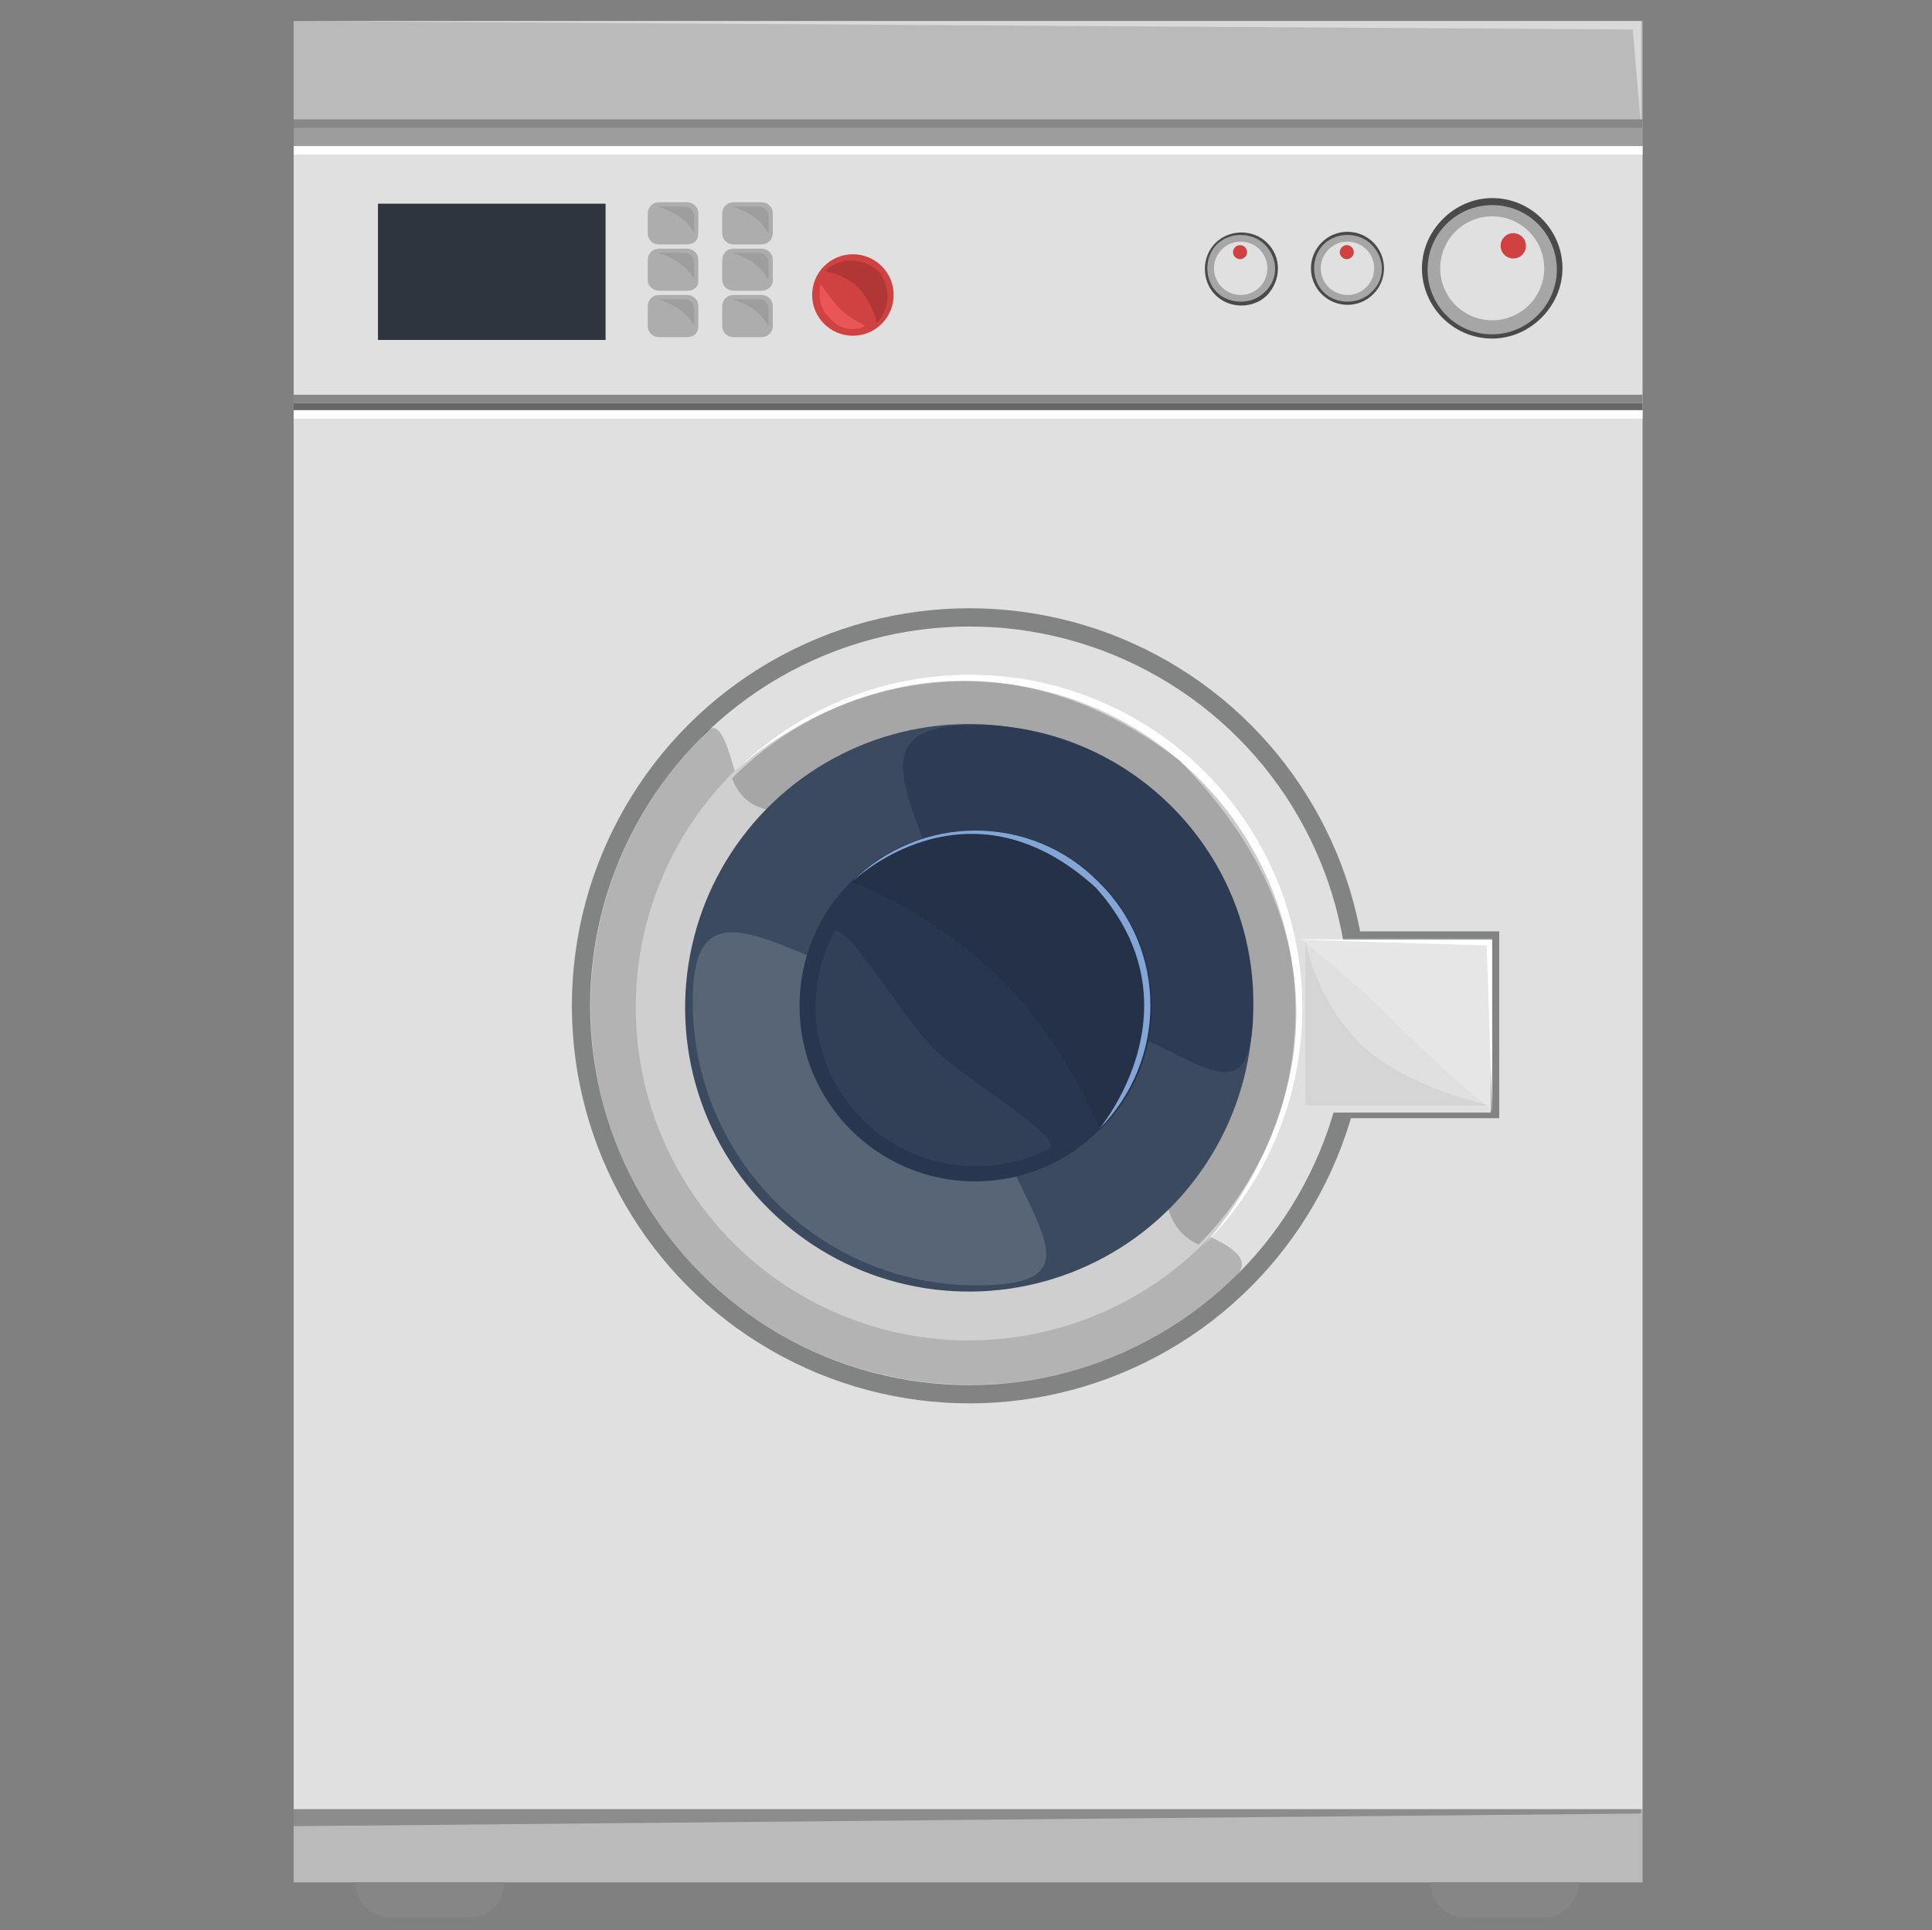 <?xml version="1.0" encoding="utf-8"?>
<!-- Generator: Adobe Illustrator 23.0.1, SVG Export Plug-In . SVG Version: 6.00 Build 0)  -->
<svg version="1.1" id="Calque_1" xmlns="http://www.w3.org/2000/svg" xmlns:xlink="http://www.w3.org/1999/xlink" x="0px" y="0px"
	 viewBox="0 0 137.5 137.4" style="enable-background:new 0 0 137.5 137.4;" xml:space="preserve">
<rect x="0" y="0" width="137.5" height="137.4" fill="#808080" stroke="none"/>
<style type="text/css">
	.st0{fill:#E0E0E0;}
	.st1{fill:#9D9D9C;}
	.st2{fill:#BABABA;}
	.st3{fill:#D9D9D9;}
	.st4{fill:#868686;}
	.st5{fill:#8C8C8C;}
	.st6{fill:#676767;}
	.st7{fill:#FFFFFF;}
	.st8{fill:#878787;}
	.st9{fill:#4B4A4B;}
	.st10{fill:#A6A6A6;}
	.st11{fill:#D04141;}
	.st12{fill:#828383;}
	.st13{opacity:0.2;fill:#030405;}
	.st14{fill:#CFCFCF;}
	.st15{opacity:5.000000e-02;fill:#020203;}
	.st16{opacity:0.2;fill:#FFFFFF;}
	.st17{opacity:0.2;fill:#020203;}
	.st18{fill:#3B4A5F;}
	.st19{fill:#2D3C54;}
	.st20{opacity:0.15;fill:#FFFFFF;}
	.st21{fill:#28374F;}
	.st22{fill:#243146;}
	.st23{opacity:5.000000e-02;fill:#FFFFFF;}
	.st24{fill:#84A6D6;}
	.st25{fill:#2E353E;}
	.st26{fill:#AEADAD;}
	.st27{fill:#9E9E9E;}
	.st28{fill:#B13737;}
	.st29{fill:#EA5658;}
</style>
<g>
	<rect x="29.5" y="21" class="st0" width="78.7" height="97.1"/>
	<rect x="29.5" y="19.9" class="st1" width="78.7" height="1.1"/>
	<rect x="29.5" y="13.6" class="st2" width="78.7" height="6.2"/>
	<polygon class="st3" points="108.2,13.6 29.5,13.6 107.7,14.1 108.2,19.9 	"/>
	<rect x="29.5" y="118" class="st2" width="78.7" height="4.3"/>
	<path class="st4" d="M39.8,124.3h-4.6c-1.1,0-2-0.9-2-2v0h8.7v0C41.8,123.4,40.9,124.3,39.8,124.3z"/>
	<path class="st4" d="M102.5,124.3h-4.6c-1.1,0-2-0.9-2-2v0h8.7v0C104.5,123.4,103.6,124.3,102.5,124.3z"/>
	<polygon class="st5" points="29.5,119 29.5,118 108.2,118 108.2,118.3 	"/>
	<rect x="29.5" y="35.9" class="st6" width="78.7" height="0.4"/>
	<rect x="29.5" y="21" class="st7" width="78.7" height="0.5"/>
	<rect x="29.5" y="36.4" class="st7" width="78.7" height="0.5"/>
	<rect x="29.5" y="35.4" class="st8" width="78.7" height="0.5"/>
	<rect x="29.5" y="19.4" class="st8" width="78.7" height="0.5"/>
	<g>
		<path class="st9" d="M99.4,32.2c-2.3,0-4.1-1.8-4.1-4.1s1.8-4.1,4.1-4.1c2.3,0,4.1,1.8,4.1,4.1S101.7,32.2,99.4,32.2z"/>
		<path class="st10" d="M99.4,31.9c-2.1,0-3.8-1.7-3.8-3.8c0-2.1,1.7-3.8,3.8-3.8c2.1,0,3.8,1.7,3.8,3.8
			C103.2,30.2,101.5,31.9,99.4,31.9z"/>
		<circle class="st0" cx="99.4" cy="28.1" r="3"/>
		<path class="st11" d="M100.7,27.5c-0.4,0-0.7-0.3-0.7-0.7s0.3-0.7,0.7-0.7c0.4,0,0.7,0.3,0.7,0.7S101.1,27.5,100.7,27.5z"/>
	</g>
	<g>
		<circle class="st9" cx="91" cy="28.1" r="2.1"/>
		<path class="st10" d="M92.4,29.5c-0.8,0.8-2,0.8-2.8,0c-0.8-0.8-0.8-2,0-2.8c0.8-0.8,2-0.8,2.8,0C93.2,27.5,93.2,28.7,92.4,29.5z"
			/>
		<circle class="st0" cx="91" cy="28.1" r="1.6"/>
		<path class="st11" d="M91.3,27.4c-0.1,0.1-0.4,0.1-0.5,0s-0.1-0.4,0-0.5s0.4-0.1,0.5,0C91.4,27,91.4,27.3,91.3,27.4z"/>
	</g>
	<g>
		<path class="st9" d="M86.3,29.6c-0.8,0.8-2.2,0.8-3,0c-0.8-0.8-0.8-2.2,0-3c0.8-0.8,2.2-0.8,3,0C87.2,27.4,87.2,28.8,86.3,29.6z"
			/>
		<path class="st10" d="M86.2,29.5c-0.8,0.8-2,0.8-2.8,0c-0.8-0.8-0.8-2,0-2.8c0.8-0.8,2-0.8,2.8,0C87,27.5,87,28.7,86.2,29.5z"/>
		<circle class="st0" cx="84.8" cy="28.1" r="1.6"/>
		<path class="st11" d="M85,27.4c-0.1,0.1-0.4,0.1-0.5,0c-0.1-0.1-0.1-0.4,0-0.5c0.1-0.1,0.4-0.1,0.5,0S85.2,27.3,85,27.4z"/>
	</g>
	<circle class="st12" cx="68.9" cy="71.2" r="23.2"/>
	<rect x="90.8" y="66.8" class="st12" width="9.1" height="10.9"/>
	<circle class="st0" cx="68.9" cy="71.2" r="22.1"/>
	<path class="st13" d="M63.5,74.2c8.6,8.6,23.4,9.9,21.1,12.6c-8.6,8.6-22.6,8.6-31.3,0c-8.6-8.6-8.6-22.6,0-31.3
		C55.8,52,54.8,65.5,63.5,74.2z"/>
	
		<ellipse transform="matrix(0.218 -0.976 0.976 0.218 -15.694 122.995)" class="st14" cx="68.9" cy="71.3" rx="19.5" ry="19.5"/>
	<rect x="88.2" y="67.2" class="st0" width="11.3" height="10.1"/>
	<path class="st15" d="M99.4,76.9H88.6v-9.7c0,0,0.5,3.3,3.2,6.1C94.6,76.1,99.4,76.9,99.4,76.9z"/>
	<path class="st16" d="M99.4,77.3c0,0-3.7-3.2-5.9-5.4c-2.2-2.2-5.4-4.6-5.4-4.6h11.3V77.3z"/>
	<polygon class="st7" points="99.4,77.3 99.1,67.6 88.2,67.2 99.4,67.2 	"/>
	<path class="st7" d="M82.7,85.1c0,0,13.1-13.6-1.5-28.2c-14.3-10.9-26,0.7-26,0.7c7.6-7.6,19.9-7.6,27.5,0
		C90.3,65.1,90.3,77.5,82.7,85.1z"/>
	<path class="st17" d="M82.3,85.1c-6-2.7,4-17.5-3.5-25c-7.5-7.5-21.4,4.1-23.7-2.2c7.5-7.5,19.7-7.5,27.2,0
		C89.8,65.4,89.8,77.6,82.3,85.1z"/>
	
		<ellipse transform="matrix(0.218 -0.976 0.976 0.218 -15.68 123.017)" class="st18" cx="68.9" cy="71.3" rx="16.5" ry="16.5"/>
	<path class="st19" d="M68.5,70.9c0-9-8.3-16.2,0.7-16.2c9,0,16.2,7.3,16.2,16.2c0,9-4.8,0.2-13.8,0.2
		C62.7,71.2,68.5,79.9,68.5,70.9z"/>
	<path class="st20" d="M69.5,70.9c1.7-0.1-0.1-7.3-0.1,1.8c0,9.1,9,14.8-0.1,14.8c-9.1,0-16.5-7.4-16.5-16.5
		C52.8,61.8,60.4,70.9,69.5,70.9z"/>
	<circle class="st21" cx="69.3" cy="71.1" r="10.2"/>
	<path class="st22" d="M70.8,69.6c-4-4-8.7-5.7-8.7-5.7c4-4,10.5-4,14.4,0c4,4,4,10.5,0,14.4C76.5,78.3,74.8,73.6,70.8,69.6z"/>
	<path class="st23" d="M66.8,73.6c1.9,1.9,7.9,5.3,6.7,5.9c-3.5,1.8-7.9,1.2-10.9-1.8c-2.9-2.9-3.5-7.3-1.8-10.9
		C61.5,65.7,64.9,71.7,66.8,73.6z"/>
	<path class="st24" d="M76.5,78.3c0,0,6-7.1-0.2-14.1c-7.5-6.9-14.2-0.3-14.2-0.3c4-4,10.5-4,14.4,0C80.5,67.9,80.5,74.3,76.5,78.3z
		"/>
	<rect x="34.5" y="24.3" class="st25" width="13.3" height="7.9"/>
	<g>
		<path class="st26" d="M52.5,26.7h-1.7c-0.3,0-0.6-0.3-0.6-0.6v-1.2c0-0.3,0.3-0.6,0.6-0.6h1.7c0.3,0,0.6,0.3,0.6,0.6v1.2
			C53.2,26.4,52.9,26.7,52.5,26.7z"/>
		<path class="st27" d="M50.8,24.5h1.5c0.3,0,0.6,0.3,0.6,0.6v1C52.9,26.1,52.5,25,50.8,24.5z"/>
	</g>
	<g>
		<path class="st26" d="M56.8,26.7h-1.7c-0.3,0-0.6-0.3-0.6-0.6v-1.2c0-0.3,0.3-0.6,0.6-0.6h1.7c0.3,0,0.6,0.3,0.6,0.6v1.2
			C57.5,26.4,57.2,26.7,56.8,26.7z"/>
		<path class="st27" d="M55.1,24.5h1.5c0.3,0,0.6,0.3,0.6,0.6v1C57.2,26.1,56.8,25,55.1,24.5z"/>
	</g>
	<g>
		<path class="st26" d="M52.5,32.1h-1.7c-0.3,0-0.6-0.3-0.6-0.6v-1.2c0-0.3,0.3-0.6,0.6-0.6h1.7c0.3,0,0.6,0.3,0.6,0.6v1.2
			C53.2,31.8,52.9,32.1,52.5,32.1z"/>
		<path class="st27" d="M50.8,29.9h1.5c0.3,0,0.6,0.3,0.6,0.6v1C52.9,31.5,52.5,30.4,50.8,29.9z"/>
	</g>
	<g>
		<path class="st26" d="M56.8,32.1h-1.7c-0.3,0-0.6-0.3-0.6-0.6v-1.2c0-0.3,0.3-0.6,0.6-0.6h1.7c0.3,0,0.6,0.3,0.6,0.6v1.2
			C57.5,31.8,57.2,32.1,56.8,32.1z"/>
		<path class="st27" d="M55.1,29.9h1.5c0.3,0,0.6,0.3,0.6,0.6v1C57.2,31.5,56.8,30.4,55.1,29.9z"/>
	</g>
	<g>
		<path class="st26" d="M52.5,29.4h-1.7c-0.3,0-0.6-0.3-0.6-0.6v-1.2c0-0.3,0.3-0.6,0.6-0.6h1.7c0.3,0,0.6,0.3,0.6,0.6v1.2
			C53.2,29.2,52.9,29.4,52.5,29.4z"/>
		<path class="st27" d="M50.8,27.2h1.5c0.3,0,0.6,0.3,0.6,0.6v1C52.9,28.8,52.5,27.7,50.8,27.2z"/>
	</g>
	<g>
		<path class="st26" d="M56.8,29.4h-1.7c-0.3,0-0.6-0.3-0.6-0.6v-1.2c0-0.3,0.3-0.6,0.6-0.6h1.7c0.3,0,0.6,0.3,0.6,0.6v1.2
			C57.5,29.2,57.2,29.4,56.8,29.4z"/>
		<path class="st27" d="M55.1,27.2h1.5c0.3,0,0.6,0.3,0.6,0.6v1C57.2,28.8,56.8,27.7,55.1,27.2z"/>
	</g>
	<g>
		<circle class="st11" cx="62.2" cy="29.6" r="2.4"/>
		<path class="st28" d="M63.5,31.3c0,0-0.2-1.2-1.1-2.1c-0.8-0.9-2-1-2-1c0.9-0.9,2.2-0.9,3.1,0C64.4,29.1,64.4,30.5,63.5,31.3z"/>
		<path class="st29" d="M60.3,29c0,0,0.6,1,1.1,1.5c0.5,0.5,1.5,1,1.5,1c-0.8,0.4-1.6,0.1-2.1-0.4C60.3,30.5,60.1,29.8,60.3,29z"/>
	</g>
</g>
<g>
	<rect x="20.9" y="10.4" class="st0" width="96" height="118.4"/>
	<rect x="20.9" y="9.1" class="st1" width="96" height="1.4"/>
	<rect x="20.9" y="1.5" class="st2" width="96" height="7.6"/>
	<polygon class="st3" points="116.8,1.5 20.9,1.5 116.2,2.1 116.8,9.1 	"/>
	<rect x="20.9" y="128.8" class="st2" width="96" height="5.2"/>
	<path class="st4" d="M33.4,136.5h-5.6c-1.4,0-2.5-1.1-2.5-2.5v0h10.6v0C35.9,135.4,34.8,136.5,33.4,136.5z"/>
	<path class="st4" d="M109.9,136.5h-5.6c-1.4,0-2.5-1.1-2.5-2.5v0h10.6v0C112.3,135.4,111.2,136.5,109.9,136.5z"/>
	<polygon class="st5" points="20.9,130 20.9,128.8 116.8,128.8 116.8,129.1 	"/>
	<rect x="20.9" y="28.7" class="st6" width="96" height="0.5"/>
	<rect x="20.9" y="10.4" class="st7" width="96" height="0.6"/>
	<rect x="20.9" y="29.2" class="st7" width="96" height="0.6"/>
	<rect x="20.9" y="28.1" class="st8" width="96" height="0.6"/>
	<rect x="20.9" y="8.5" class="st8" width="96" height="0.6"/>
	<g>
		<path class="st9" d="M106.2,24.1c-2.8,0-5-2.3-5-5s2.3-5,5-5c2.8,0,5,2.3,5,5S108.9,24.1,106.2,24.1z"/>
		<path class="st10" d="M106.2,23.8c-2.6,0-4.6-2.1-4.6-4.6c0-2.6,2.1-4.6,4.6-4.6c2.6,0,4.6,2.1,4.6,4.6
			C110.8,21.7,108.7,23.8,106.2,23.8z"/>
		<circle class="st0" cx="106.2" cy="19.1" r="3.7"/>
		<path class="st11" d="M107.7,18.4c-0.5,0-0.9-0.4-0.9-0.9s0.4-0.9,0.9-0.9c0.5,0,0.9,0.4,0.9,0.9S108.2,18.4,107.7,18.4z"/>
	</g>
	<g>
		<circle class="st9" cx="95.9" cy="19.1" r="2.6"/>
		<path class="st10" d="M97.6,20.8c-0.9,0.9-2.5,0.9-3.4,0c-0.9-0.9-0.9-2.5,0-3.4c0.9-0.9,2.5-0.9,3.4,0
			C98.6,18.4,98.6,19.9,97.6,20.8z"/>
		<circle class="st0" cx="95.9" cy="19.1" r="1.9"/>
		<path class="st11" d="M96.2,18.3c-0.2,0.2-0.5,0.2-0.7,0c-0.2-0.2-0.2-0.5,0-0.7c0.2-0.2,0.5-0.2,0.7,0
			C96.4,17.8,96.4,18.1,96.2,18.3z"/>
	</g>
	<g>
		<path class="st9" d="M90.2,21c-1,1-2.7,1-3.7,0c-1-1-1-2.7,0-3.7c1-1,2.7-1,3.7,0C91.2,18.3,91.2,19.9,90.2,21z"/>
		<path class="st10" d="M90,20.8c-0.9,0.9-2.5,0.9-3.4,0c-0.9-0.9-0.9-2.5,0-3.4c0.9-0.9,2.5-0.9,3.4,0C91,18.4,91,19.9,90,20.8z"/>
		<circle class="st0" cx="88.3" cy="19.1" r="1.9"/>
		<path class="st11" d="M88.6,18.3c-0.2,0.2-0.5,0.2-0.7,0c-0.2-0.2-0.2-0.5,0-0.7c0.2-0.2,0.5-0.2,0.7,0
			C88.8,17.8,88.8,18.1,88.6,18.3z"/>
	</g>
	<circle class="st12" cx="69" cy="71.6" r="28.3"/>
	<rect x="95.6" y="66.3" class="st12" width="11.1" height="13.3"/>
	<circle class="st0" cx="69" cy="71.6" r="27"/>
	<path class="st13" d="M62.3,75.3c10.5,10.5,28.6,12,25.8,15.4c-10.5,10.5-27.6,10.5-38.2,0c-10.5-10.5-10.5-27.6,0-38.2
		C52.9,48.3,51.7,64.8,62.3,75.3z"/>
	
		<ellipse transform="matrix(0.218 -0.976 0.976 0.218 -16.172 123.411)" class="st14" cx="69" cy="71.8" rx="23.7" ry="23.7"/>
	<rect x="92.4" y="66.9" class="st0" width="13.7" height="12.3"/>
	<path class="st15" d="M106.2,78.7H92.9V66.9c0,0,0.6,4,3.9,7.4C100.3,77.6,106.2,78.7,106.2,78.7z"/>
	<path class="st16" d="M106.2,79.1c0,0-4.6-3.9-7.2-6.6c-2.6-2.7-6.5-5.7-6.5-5.7h13.7V79.1z"/>
	<polygon class="st7" points="106.2,79.1 105.8,67.3 92.4,66.9 106.2,66.9 	"/>
	<path class="st7" d="M85.7,88.6c0,0,15.9-16.6-1.8-34.5C66.5,40.9,52.2,55,52.2,55c9.3-9.3,24.3-9.3,33.6,0
		C95,64.3,95,79.3,85.7,88.6z"/>
	<path class="st17" d="M85.3,88.6C78,85.3,90.2,67.3,81,58.1c-9.2-9.2-26.1,5-28.9-2.7c9.2-9.2,24-9.2,33.2,0
		C94.5,64.6,94.5,79.4,85.3,88.6z"/>
	<ellipse transform="matrix(0.218 -0.976 0.976 0.218 -16.158 123.434)" class="st18" cx="69" cy="71.8" rx="20.2" ry="20.2"/>
	<path class="st19" d="M68.5,71.3c0-10.9-10.1-19.7,0.9-19.7c10.9,0,19.8,8.9,19.8,19.8c0,10.9-5.9,0.3-16.8,0.3
		C61.4,71.7,68.5,82.3,68.5,71.3z"/>
	<path class="st20" d="M69.7,71.3c2-0.1-0.1-9-0.1,2.2c0,11.1,11,18-0.1,18c-11.1,0-20.2-9-20.2-20.2C49.3,60.2,58.5,71.3,69.7,71.3
		z"/>
	<circle class="st21" cx="69.4" cy="71.6" r="12.5"/>
	<path class="st22" d="M71.3,69.8c-4.9-4.9-10.6-7-10.6-7c4.9-4.9,12.8-4.9,17.6,0c4.9,4.9,4.9,12.8,0,17.6
		C78.2,80.4,76.1,74.6,71.3,69.8z"/>
	<path class="st23" d="M66.4,74.6c2.3,2.3,9.6,6.5,8.2,7.2c-4.3,2.2-9.7,1.4-13.2-2.1c-3.6-3.6-4.3-8.9-2.1-13.2
		C59.9,65,64.1,72.3,66.4,74.6z"/>
	<path class="st24" d="M78.2,80.4c0,0,7.4-8.7-0.2-17.2c-9.2-8.4-17.4-0.4-17.4-0.4c4.9-4.9,12.8-4.9,17.6,0
		C83.1,67.6,83.1,75.5,78.2,80.4z"/>
	<rect x="26.9" y="14.5" class="st25" width="16.2" height="9.7"/>
	<g>
		<path class="st26" d="M48.9,17.4h-2c-0.4,0-0.8-0.3-0.8-0.8v-1.4c0-0.4,0.3-0.8,0.8-0.8h2c0.4,0,0.8,0.3,0.8,0.8v1.4
			C49.7,17.1,49.4,17.4,48.9,17.4z"/>
		<path class="st27" d="M46.8,14.7h1.9c0.4,0,0.7,0.3,0.7,0.7v1.2C49.4,16.6,48.9,15.3,46.8,14.7z"/>
	</g>
	<g>
		<path class="st26" d="M54.2,17.4h-2c-0.4,0-0.8-0.3-0.8-0.8v-1.4c0-0.4,0.3-0.8,0.8-0.8h2c0.4,0,0.8,0.3,0.8,0.8v1.4
			C55,17.1,54.6,17.4,54.2,17.4z"/>
		<path class="st27" d="M52.1,14.7h1.9c0.4,0,0.7,0.3,0.7,0.7v1.2C54.6,16.6,54.2,15.3,52.1,14.7z"/>
	</g>
	<g>
		<path class="st26" d="M48.9,24h-2c-0.4,0-0.8-0.3-0.8-0.8v-1.4c0-0.4,0.3-0.8,0.8-0.8h2c0.4,0,0.8,0.3,0.8,0.8v1.4
			C49.7,23.7,49.4,24,48.9,24z"/>
		<path class="st27" d="M46.8,21.3h1.9c0.4,0,0.7,0.3,0.7,0.7v1.2C49.4,23.2,48.9,21.9,46.8,21.3z"/>
	</g>
	<g>
		<path class="st26" d="M54.2,24h-2c-0.4,0-0.8-0.3-0.8-0.8v-1.4c0-0.4,0.3-0.8,0.8-0.8h2c0.4,0,0.8,0.3,0.8,0.8v1.4
			C55,23.7,54.6,24,54.2,24z"/>
		<path class="st27" d="M52.1,21.3h1.9c0.4,0,0.7,0.3,0.7,0.7v1.2C54.6,23.2,54.2,21.9,52.1,21.3z"/>
	</g>
	<g>
		<path class="st26" d="M48.9,20.7h-2c-0.4,0-0.8-0.3-0.8-0.8v-1.4c0-0.4,0.3-0.8,0.8-0.8h2c0.4,0,0.8,0.3,0.8,0.8V20
			C49.7,20.4,49.4,20.7,48.9,20.7z"/>
		<path class="st27" d="M46.8,18h1.9c0.4,0,0.7,0.3,0.7,0.7v1.2C49.4,19.9,48.9,18.6,46.8,18z"/>
	</g>
	<g>
		<path class="st26" d="M54.2,20.7h-2c-0.4,0-0.8-0.3-0.8-0.8v-1.4c0-0.4,0.3-0.8,0.8-0.8h2c0.4,0,0.8,0.3,0.8,0.8V20
			C55,20.4,54.6,20.7,54.2,20.7z"/>
		<path class="st27" d="M52.1,18h1.9c0.4,0,0.7,0.3,0.7,0.7v1.2C54.6,19.9,54.2,18.6,52.1,18z"/>
	</g>
	<g>
		<circle class="st11" cx="60.7" cy="21" r="2.9"/>
		<path class="st28" d="M62.4,23c0,0-0.3-1.5-1.3-2.5c-1-1-2.4-1.2-2.4-1.2c1-1,2.7-1,3.8,0C63.4,20.3,63.4,22,62.4,23z"/>
		<path class="st29" d="M58.4,20.2c0,0,0.8,1.2,1.4,1.8c0.6,0.6,1.8,1.2,1.8,1.2c-1,0.5-2,0.1-2.5-0.5
			C58.4,22.1,58.2,21.2,58.4,20.2z"/>
	</g>
</g>
</svg>
